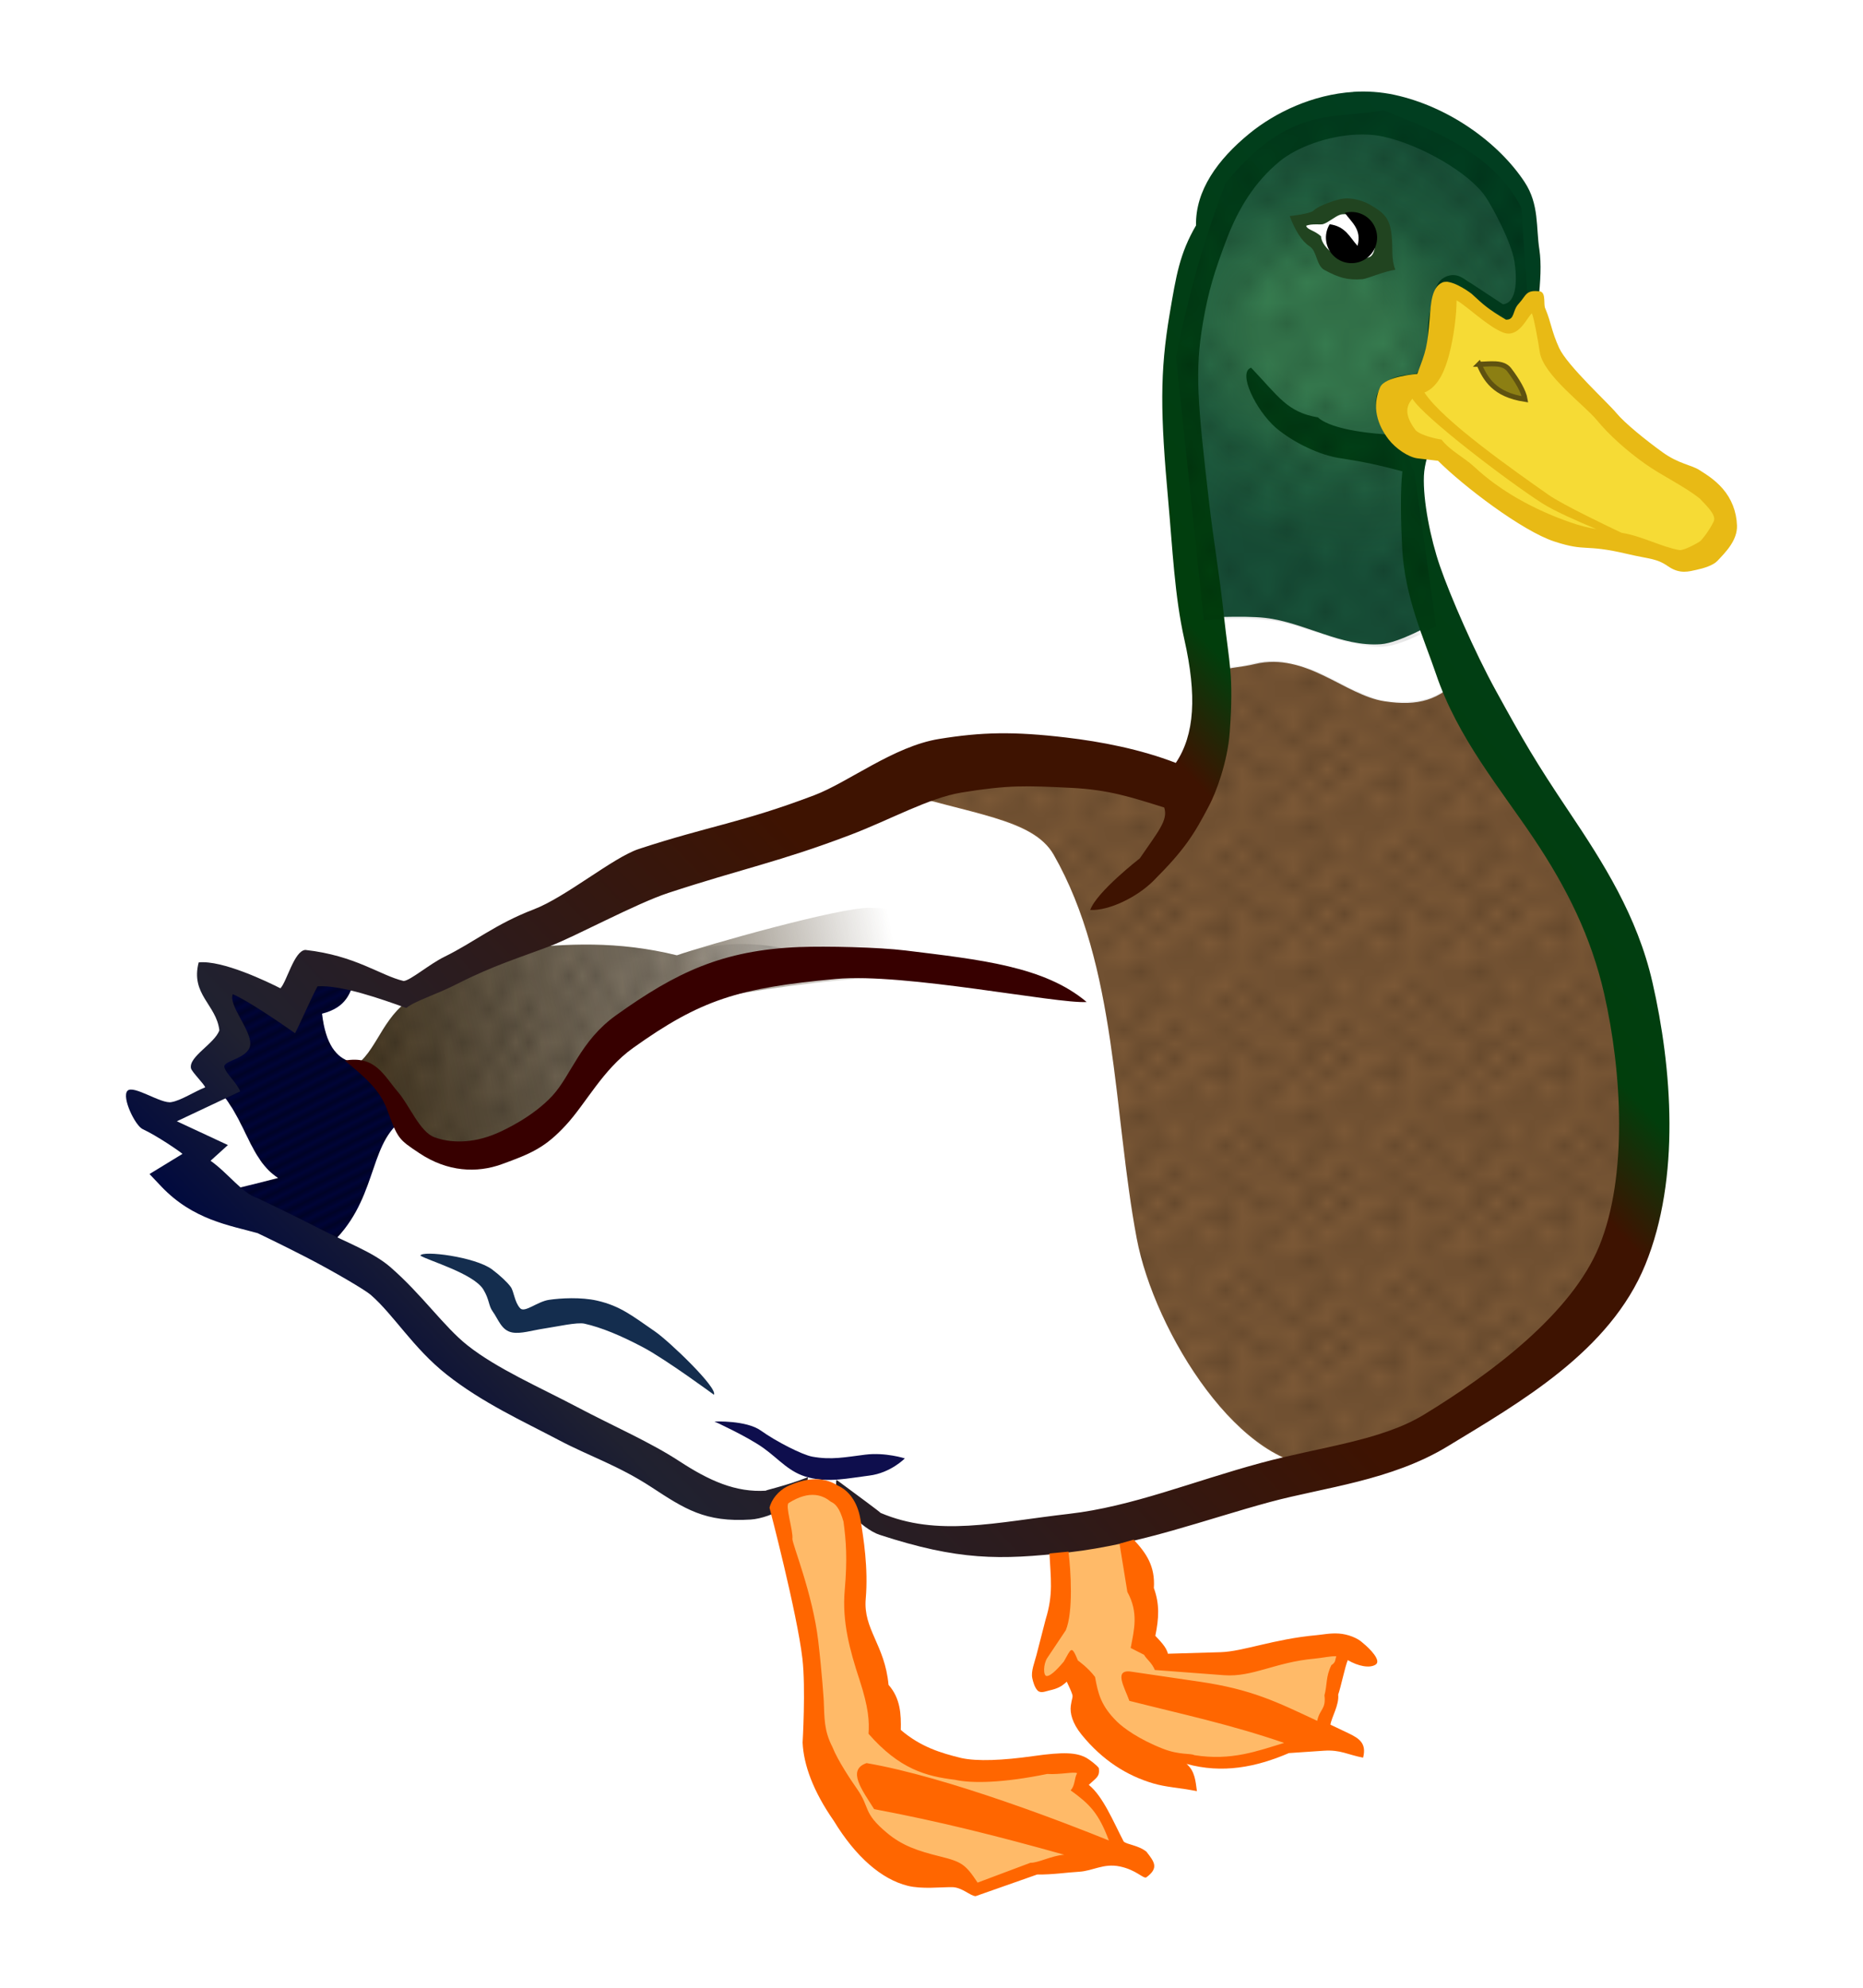 <?xml version="1.0" encoding="UTF-8"?>
<svg viewBox="0 0 106.299 113.386" xmlns="http://www.w3.org/2000/svg" xmlns:xlink="http://www.w3.org/1999/xlink">
 <defs>
  <pattern id="p" xlink:href="#j" patternTransform="matrix(.14 .28 -3.242 1.621 3.645 -1.682)"/>
  <pattern id="j" width="2" height="1" patternTransform="translate(0) scale(10)" patternUnits="userSpaceOnUse">
   <rect y="-.5" width="1" height="2"/>
  </pattern>
  <pattern id="o" patternTransform="matrix(.762 0 0 .95 3.52 -1.557)" xlink:href="#a"/>
  <pattern id="n" patternTransform="matrix(1.1 0 0 1.175 3.645 -1.682)" xlink:href="#a"/>
  <pattern id="m" patternTransform="matrix(.967 0 0 .825 3.877 -1.568)" xlink:href="#a"/>
  <pattern id="a" width="10" height="10" patternTransform="translate(0) scale(10)" patternUnits="userSpaceOnUse">
   <circle cx="2.567" cy=".81" r=".45"/>
   <circle cx="3.048" cy="2.33" r=".45"/>
   <circle cx="4.418" cy="2.415" r=".45"/>
   <circle cx="1.844" cy="3.029" r=".45"/>
   <circle cx="6.08" cy="1.363" r=".45"/>
   <circle cx="5.819" cy="4.413" r=".45"/>
   <circle cx="4.305" cy="4.048" r=".45"/>
   <circle cx="5.541" cy="3.045" r=".45"/>
   <circle cx="4.785" cy="5.527" r=".45"/>
   <circle cx="2.667" cy="5.184" r=".45"/>
   <circle cx="7.965" cy="1.448" r=".45"/>
   <circle cx="7.047" cy="5.049" r=".45"/>
   <circle cx="4.34" cy=".895" r=".45"/>
   <circle cx="7.125" cy=".34" r=".45"/>
   <circle cx="9.553" cy="1.049" r=".45"/>
   <circle cx="7.006" cy="2.689" r=".45"/>
   <circle cx="8.909" cy="2.689" r=".45"/>
   <circle cx="9.315" cy="4.407" r=".45"/>
   <circle cx="7.82" cy="3.87" r=".45"/>
   <circle cx="8.27" cy="5.948" r=".45"/>
   <circle cx="7.973" cy="7.428" r=".45"/>
   <circle cx="9.342" cy="8.072" r=".45"/>
   <circle cx="8.206" cy="9.315" r=".45"/>
   <circle cx="9.682" cy="9.475" r=".45"/>
   <circle cx="9.688" cy="6.186" r=".45"/>
   <circle cx="3.379" cy="6.296" r=".45"/>
   <circle cx="2.871" cy="8.204" r=".45"/>
   <circle cx="4.59" cy="8.719" r=".45"/>
   <circle cx="3.181" cy="9.671" r=".45"/>
   <circle cx="5.734" cy="7.315" r=".45"/>
   <circle cx="6.707" cy="6.513" r=".45"/>
   <circle cx="5.73" cy="9.67" r=".45"/>
   <circle cx="6.535" cy="8.373" r=".45"/>
   <circle cx="4.37" cy="7.154" r=".45"/>
   <circle cx=".622" cy="7.25" r=".45"/>
   <circle cx=".831" cy="5.679" r=".45"/>
   <circle cx="1.257" cy="8.519" r=".45"/>
   <circle cx="1.989" cy="6.877" r=".45"/>
   <circle cx=".374" cy="3.181" r=".45"/>
   <circle cx="1.166" cy="1.664" r=".45"/>
   <circle cx="1.151" cy=".093" r=".45"/>
   <circle cx="1.151" cy="10.093" r=".45"/>
   <circle cx="1.302" cy="4.451" r=".45"/>
   <circle cx="3.047" cy="3.763" r=".45"/>
  </pattern>
  <linearGradient id="k" x1="14.006" x2="81.922" y1="65.976" y2="2.159" gradientUnits="userSpaceOnUse">
   <stop stop-color="#010a3e" offset="0"/>
   <stop stop-color="#202130" offset=".097"/>
   <stop stop-color="#3e1301" offset=".43"/>
   <stop stop-color="#3e1301" offset=".63"/>
   <stop stop-color="#013e0c" offset=".694"/>
   <stop stop-color="#013e20" offset="1"/>
  </linearGradient>
  <radialGradient id="q" cx="131.98" cy="48.984" r="10.032" gradientTransform="matrix(.577 -1.128 1.357 .695 -65.838 128.53)" gradientUnits="userSpaceOnUse">
   <stop stop-color="#367b4f" offset="0"/>
   <stop stop-color="#367b4f" offset=".254"/>
   <stop stop-color="#205e3f" offset=".599"/>
   <stop stop-color="#185139" offset="1"/>
  </radialGradient>
  <linearGradient id="l" x1="140.14" x2="171.06" y1="84.966" y2="78.841" gradientTransform="translate(-118.44 -28.284)" gradientUnits="userSpaceOnUse">
   <stop stop-color="#443620" offset="0"/>
   <stop stop-color="#443620" stop-opacity=".655" offset=".609"/>
   <stop stop-color="#443620" stop-opacity="0" offset="1"/>
  </linearGradient>
 </defs>
 <g transform="translate(-1.161 5.442)">
  <path d="m61.582 82.618c0.259 1.876 0.303 3.394 0.062 4.438l-1.25 2.562 0.125 1.062 1.688-0.75c1.783 2.151 2.774 5.728 6.375 5l2.75 0.25 3.5-1 1.938-1.375 1.25-4.5-6.125 1.062-4.312 0.062-1.125-1.25c-0.13-2.021-0.044-4.042-1.125-6.062z" fill="#ffba68" fill-rule="evenodd" stroke="#8a0" stroke-width=".291"/>
  <path d="m11.77 61.993 11 5.625 6.375 6.125c5.546 2.945 11.514 7.049 15.812 6.562 0.958-0.686 1.769-0.783 2.562-0.812 0.939 0.031 1.897 0.194 3 1.375 1.461 1.199 3.21 1.538 5 1.75 5.481-0.372 10.98-0.946 16.625-3.125l9.375-2.5 9.5-6.5c3.678-2.957 3.331-6.361 4.25-9.625 0.45-5.516-0.618-8.839-1.625-12.25l-8.125-13.25-3.625-9.5-0.25-5.875-1.25-2.25 2.125-1.625 1-3 0.438-2.188 3.312 2.188 1.125-1.375-0.5-5.875c-1.952-2.039-3.806-4.166-7.375-4.75-3.981-0.898-5.747 0.419-7.625 1.625-1.085 1.763-2.342 2.754-3.125 5.875-1.523 4.241-1.069 8.274-0.938 11.688l1.438 14.562-1 5.25c-2.731-1.544-5.48-2.842-8.375-2.25-6.367-0.324-8.573 1.523-11.25 3.125l-13.75 4.25-11.625 5.938-5.875-1.562-0.938 2.312c-1.815-0.812-3.617-1.835-4.312-1.688l1.625 3.5-1.75 1.625 0.625 1.375-3.938 1.688 2.938 1.75z" fill="#fff" fill-rule="evenodd" stroke="#fc0" stroke-width=".291"/>
  <path d="m13.661 56.756c1.563 1.749 1.745 3.954 3.375 5l-3.5 0.875 6.375 3c2.787-2.48 2.233-5.67 4.125-7.125-0.676-1.313-1.183-2.739-2.875-3.375-0.795-0.258-1.417-0.966-1.625-2.75 1.4-0.357 1.622-1.185 1.875-2l-2.375-0.625-1.5 2.75c-1.31-1.429-2.837-1.984-4.5-2l1.875 3.75c-1.439 0.06-1.71 0.607-1.75 1.25z" fill="#000437" fill-rule="evenodd"/>
  <path d="m57.122 50.08c-6.793-0.066-15.801 1.151-19.28 2.505l-5.127 6.187-5.48 1.944-2.652-1.414c-0.693-1.085-1.052-1.878-3.005-4.066 1.188-0.936 1.505-2.974 3.412-3.91 1.634-1.345 3.314-2.595 5.603-2.63 2.876-0.32 5.822-0.478 9.192 0.354 1.625-0.565 9.254-2.736 11.001-2.707 3.209 0.053 4.893 1.656 6.334 3.738z" fill="url(#l)" fill-rule="evenodd"/>
  <path d="m50.719 49.588c-6.793-0.066-9.426 1.651-12.905 3.005l-5.127 6.187-5.48 1.944-2.652-1.414c-0.693-1.085-1.052-1.878-3.005-4.066 1.188-0.936 1.505-2.974 3.412-3.91 1.634-1.345 3.314-2.595 5.603-2.63 2.876-0.32 5.822-0.478 9.192 0.354 4.611-1.602 7.384 0.211 10.96 0.53z" fill="url(#o)" fill-rule="evenodd" opacity=".317"/>
  <path d="m82.876 30.155s-1.875 1.069-2.917 1.149c-2.259 0.172-4.377-1.251-6.629-1.503-1.23-0.138-3.712 0-3.712 0l-1.591-15.026c0.598-2.869 1.301-5.869 2.828-9.899 3.695-4.49 6.201-3.628 9.016-4.154 3.283 1.278 6.436 2.67 7.867 5.569l0.354 5.127-1.061 1.237-3.359-1.944c-0.282 2.204-0.486 4.505-1.679 5.569l-1.856 1.591 1.503 3.535z" fill="url(#q)" fill-rule="evenodd"/>
  <path d="m51.775 39.524c4.773 1.503 8.315 1.712 9.502 3.784 3.646 6.37 3.385 14.671 4.741 21.884 1.007 5.356 5.984 13.361 10.862 13.013 4.417-1.087 8.48-2.223 12.896-6.271 2.38-2.907 4.929-5.475 5.375-12.25-0.464-4.369 0.523-8.158-3-13.75l-7.625-12.75c-1.26 1.312-2.443 1.674-4.375 1.375-2.284-0.354-4.448-2.813-7.375-2.125-1.699 0.399-2.438-0.018-2.125 1.75l-1.25 5.75c-4.167-1.448-13.46-0.942-17.627-0.409z" fill="#7b5836" fill-rule="evenodd"/>
  <path d="m51.768 39.459c4.773 1.503 8.315 1.712 9.502 3.784 3.646 6.37 3.385 14.671 4.741 21.884 1.007 5.356 5.984 13.361 10.862 13.012 4.417-1.087 8.48-2.223 12.896-6.271 2.38-2.907 4.929-5.475 5.375-12.25-0.464-4.369 0.523-8.158-3-13.75l-7.625-12.75c-1.26 1.312-2.443 1.674-4.375 1.375-2.284-0.354-4.448-2.813-7.375-2.125-1.699 0.399-2.438-0.018-2.125 1.75l-1.25 5.75c-4.167-1.448-13.46-0.942-17.627-0.409z" fill="url(#m)" fill-rule="evenodd" opacity=".312"/>
  <path d="m13.645 56.743c1.563 1.749 1.745 3.954 3.375 5l-3.5 0.875 6.375 3c2.787-2.48 2.233-5.67 4.125-7.125-0.676-1.313-1.183-2.739-2.875-3.375-0.795-0.258-1.417-0.966-1.625-2.75 1.4-0.357 1.622-1.185 1.875-2l-2.375-0.625-1.5 2.75c-1.31-1.429-2.837-1.984-4.5-2l1.875 3.75c-1.439 0.06-1.71 0.607-1.75 1.25z" fill="url(#p)" fill-rule="evenodd" opacity=".312"/>
  <path d="m78.379-0.199c-2.321 0.147-4.461 1.174-5.93 2.375-1.821 1.489-3.087 3.258-3.045 5.24-0.939 1.616-1.133 2.859-1.502 5.033-0.569 3.355-0.537 5.676-0.08 10.723 0.24 2.652 0.358 5.385 0.916 7.865 0.717 3.187 0.594 5.429-0.488 7.039-2.014-0.78-4.253-1.212-6.266-1.449-2.993-0.353-4.804-0.314-7.252 0.084-2.577 0.42-5.162 2.468-7.095 3.203-4.151 1.578-5.961 1.738-10.032 3.073-1.447 0.475-4.161 2.745-5.979 3.44-2.204 0.842-3.427 1.885-5.094 2.701-0.877 0.429-1.951 1.359-2.34 1.389-1.351-0.321-2.738-1.452-5.609-1.773-0.64 0.049-1.057 1.814-1.422 2.189-0.729-0.37-3.311-1.619-4.664-1.477-0.478 1.83 1.016 2.412 1.18 3.877-0.281 0.767-1.758 1.497-1.619 2.162 0.042 0.2 0.754 0.902 0.811 1.088-0.614 0.241-1.382 0.751-1.92 0.84-0.575 0.133-2.188-1.011-2.519-0.639-0.332 0.372 0.44 1.983 0.875 2.184 0.796 0.367 2.079 1.244 2.268 1.41l-1.881 1.15 0.664 0.701c1.815 1.917 3.919 2.227 5.502 2.67 0.086 0.041 1.324 0.628 2.801 1.389 1.527 0.787 3.326 1.846 3.65 2.127 1.325 1.149 2.424 3.038 4.33 4.545 2.053 1.623 4.347 2.657 6.41 3.746 1.745 0.921 3.385 1.444 5.277 2.68s3.065 2.022 5.674 1.85c1.15-0.076 3.205-1.074 3.254-2.414-1.192 0.483-2.628 0.785-2.371 0.768-1.747 0.115-3.264-0.574-4.951-1.676-1.687-1.102-3.726-1.979-5.842-3.096-2.161-1.141-4.562-2.178-6.256-3.518-1.343-1.062-2.597-2.899-4.4-4.463-0.998-0.865-2.462-1.381-4.039-2.193s-3.531-1.736-3.531-1.736c-0.86-0.257-1.685-1.431-2.689-2.137l0.99-0.896-2.914-1.357 3.617-1.705c-0.251-0.576-0.831-1.021-0.908-1.393-0.077-0.371 1.444-0.481 1.482-1.303 0.038-0.822-1.263-2.237-0.998-2.844 0.755 0.298 2.692 1.618 3.553 2.223 0.334-0.645 0.934-2.042 1.281-2.676 1.366-0.088 3.699 0.746 5.062 1.236 0.557-0.434 1.635-0.726 2.883-1.363 2.084-1.064 3.637-1.524 5.354-2.18 1.381-0.527 4.897-2.423 6.703-3.016 4.261-1.398 6.353-1.776 10.398-3.314 2.263-0.86 4.489-2.114 6.344-2.416 2.701-0.44 3.695-0.393 6.246-0.268 2.178 0.107 3.463 0.543 5.32 1.122 0.242 0.724-0.376 1.404-1.392 2.9 0 0-2.472 1.916-2.829 2.947 1.073 0.043 2.662-0.722 3.605-1.665 1.776-1.776 2.304-2.618 3.195-4.322 0.344-0.657 1.035-2.395 1.162-4.186 0.233-3.272-0.034-3.84-0.334-6.609-0.277-2.557-0.568-4.072-0.85-6.506-0.664-5.734-0.813-7.469-0.35-10.199 0.307-1.812 0.672-2.975 1.359-4.783 0.655-1.724 1.593-3.268 3.033-4.445 0.977-0.799 2.696-1.429 4.326-1.514 0.543-0.028 1.077 0.004 1.57 0.111 2.11 0.458 4.939 2.063 5.873 3.482 0.377 0.572 1.435 2.526 1.611 3.617 0.148 0.916 0.19 2.386-0.652 2.467l-1.852-1.219c-0.261-0.108-0.677-0.624-1.33-0.385-0.653 0.239-0.745 0.855-1.006 2.156-0.261 1.301 0.183 2.171-0.742 3.397-0.351 0.071-1.045 0.083-1.467 0.328-0.345 0.2-0.58 0.389-0.795 0.887-0.223 0.944 0.296 1.571 0.701 2.266-0.614-0.027-3.234-0.214-4.066-0.979-1.758-0.294-2.243-1.193-3.814-2.834-0.783 0.273 0.271 2.42 1.41 3.424 0.975 0.826 2.521 1.598 3.791 1.756 1.153 0.179 2.039 0.36 3.432 0.732-0.132 1.138-0.079 3.087-0.012 4.367 0.149 2.858 1.266 5.225 1.93 7.191 1.231 3.643 3.671 6.536 5.578 9.383s3.28 5.634 4.012 8.834c1.029 4.499 1.347 10.447-0.27 14.406-1.553 3.804-6.055 7.223-10.01 9.629-2.451 1.491-5.873 1.826-9.291 2.75-3.916 1.058-7.359 2.495-10.965 2.908-4.196 0.481-7.485 1.335-10.76-0.061 0.135 0.058-1.526-1.158-2.502-1.883-0.229 1.151 1.473 2.817 2.461 3.139 4.485 1.461 6.843 1.454 10.785 1.002 4.122-0.472 7.817-1.881 11.496-2.875 3.071-0.83 6.909-1.214 10.137-3.178 4.122-2.508 9.253-5.41 11.273-10.359 2.016-4.939 1.52-11.239 0.406-16.109-0.866-3.788-2.822-6.839-4.756-9.725s-2.577-3.999-4.178-6.91c-1.219-2.217-2.61-5.416-3.193-7.109-0.538-1.561-0.969-3.735-0.912-5.139 0.028-0.696 0.283-1.426 0.49-1.904-1.934-0.893-1.83-3.527-0.305-2.834 1.591-1.435 1.443-4.8 1.562-5.381 0.102-0.493 2.237 1.726 2.688 1.865 0.451 0.139 0.827 0.002 1.188-0.514 0.551-0.789 0.731-0.282 0.898-1.123 0.14-1.261 0.184-2.221 0.068-3.012-0.2-1.271-9.64e-4 -2.578-0.842-3.856-1.501-2.28-4.369-4.313-7.414-4.975-0.796-0.173-1.59-0.223-2.363-0.174z" color="#000000" color-rendering="auto" fill="url(#k)" fill-rule="evenodd" image-rendering="auto" shape-rendering="auto" solid-color="#000000" style="block-progression:tb;isolation:auto;mix-blend-mode:normal;text-decoration-color:#000000;text-decoration-line:none;text-decoration-style:solid;text-indent:0;text-transform:none;white-space:normal"/>
  <path d="m80.27 17.618c0.385 1.504 1.02 2.65 2.562 2.5l4.688 3.5c1.538 0.694 2.963 1.615 4.812 1.688l4 0.938c0.604 0.555 1.208 0.442 1.812 0l1.312-1.125c-0.144-0.854 0.318-2.054-0.938-2.75l-4.375-2.438-4.438-5.188-1-3-1.312 1.312c-1.33 0.127-2.381-1.424-3.562-2.188l-0.5 3.938-1.188 1.812c-1.079-0.303-1.628 0.138-1.875 1z" fill="#f6db35" fill-rule="evenodd" stroke="#aad400" stroke-width=".291"/>
  <path d="m83.106 30.283s-1.875 1.069-2.917 1.149c-2.259 0.172-4.377-1.251-6.629-1.503-1.23-0.138-3.712 0-3.712 0l-1.591-15.026c0.598-2.869 1.301-5.869 2.828-9.899 3.695-4.49 6.201-3.628 9.016-4.154 3.283 1.278 6.436 2.67 7.867 5.569l0.354 5.127-1.061 1.237-3.359-1.944c-0.282 2.204-0.486 4.505-1.679 5.569l-1.856 1.591 1.503 3.535z" fill="url(#n)" fill-rule="evenodd" opacity=".31"/>
  <path d="m75.195 7.125c1.712-0.354 2.178-0.575 3.182-0.84 0.497 0.123 0.981 0.168 1.591 0.972l0.177 2.298-2.254 0.575-0.928-0.53-0.751-1.237c-0.368-0.003-0.648-0.409-1.016-1.237z" fill="#fff" fill-rule="evenodd" stroke="#fc0" stroke-width=".291"/>
  <path d="m41.926 75.643s1.898 0.866 2.809 1.523c0.911 0.657 1.461 1.388 2.553 1.668 1.179 0.302 2.241 0.047 3.469-0.105s2.032-0.981 2.032-0.981-1.108-0.356-2.251-0.214-1.941 0.313-3.029 0.115c-0.572-0.104-2.084-0.875-2.926-1.482s-2.656-0.523-2.656-0.523z" color="#000000" color-rendering="auto" fill="#0e0e4d" fill-rule="evenodd" image-rendering="auto" shape-rendering="auto" solid-color="#000000" style="block-progression:tb;isolation:auto;mix-blend-mode:normal;text-decoration-color:#000000;text-decoration-line:none;text-decoration-style:solid;text-indent:0;text-transform:none;white-space:normal"/>
  <path d="m83.674 10.631c-0.082-4.58e-4 -0.158 0.014-0.225 0.045-0.606 0.284-0.641 1.182-0.707 1.971-0.15 1.78-0.216 1.912-0.715 3.24 0 0-1.846 0.135-2.121 0.764-0.487 1.111-0.149 2.144 0.486 2.971 0.392 0.51 1.125 1.02 1.654 1.082l1.168 0.139c1.406 1.412 4.792 4.005 6.643 4.606 1.851 0.602 1.648 0.118 4.146 0.705 1.295 0.305 1.664 0.242 2.34 0.709s1.198 0.287 1.607 0.201c0.409-0.086 0.957-0.252 1.199-0.508 0.485-0.511 1.149-1.181 1.121-2.021-0.027-0.809-0.319-1.524-0.807-2.093-0.488-0.569-1.081-0.9-1.315-1.057-0.466-0.314-1.19-0.351-2.139-1.039-0.949-0.688-2.147-1.65-2.635-2.244-0.453-0.552-2.787-2.688-3.248-3.69-0.443-0.962-0.454-1.446-0.787-2.24-0.128-0.217 0.048-0.865-0.275-0.986-0.865-0.123-0.808 0.225-1.242 0.688-0.388 0.41-0.208 0.926-0.73 0.92-1.012-0.601-1.254-0.821-1.963-1.478 0 0-0.882-0.68-1.457-0.684zm0.596 1.062c0.556 0.285 1.795 1.516 2.674 1.838s1.323-0.841 1.625-1.102c0.131 0.326 0.325 1.422 0.451 2.223 0.205 1.306 2.549 3.015 3.24 3.856 0.726 0.884 1.741 1.776 2.744 2.49 0.991 0.706 2.213 1.261 3.147 2.002 0.203 0.236 0.972 0.904 0.797 1.287-0.226 0.495-0.682 1.078-0.797 1.158-0.115 0.08-0.919 0.535-1.172 0.49-1.027-0.182-2.157-0.81-3.297-0.986-0.707-0.335-3.363-1.602-4.152-2.156-1.879-1.32-6.061-4.242-7.092-5.845 0.825-0.332 1.187-1.363 1.383-2.068 0.309-1.131 0.449-2.435 0.449-3.188zm-2.519 5.611c0.642 1.05 5.4 4.671 7.389 5.952 0.686 0.442 1.993 1.017 3.1 1.482-0.458-0.079-0.892-0.181-1.447-0.373-2.138-0.739-4.068-1.828-5.506-3.173-0.571-0.534-1.383-0.923-1.875-1.557-0.243-0.036-1.168-0.225-1.475-0.533-0.657-0.865-0.554-1.383-0.186-1.799z" color="#000000" color-rendering="auto" fill="#e8ba15" fill-rule="evenodd" image-rendering="auto" shape-rendering="auto" solid-color="#000000" style="block-progression:tb;isolation:auto;mix-blend-mode:normal;text-decoration-color:#000000;text-decoration-line:none;text-decoration-style:solid;text-indent:0;text-transform:none;white-space:normal"/>
  <path d="m85.551 15.336c0.372 0.837 0.86 1.73 2.625 2-0.076-0.452-0.444-1.082-0.906-1.688-0.361-0.472-1.125-0.312-1.719-0.312z" fill="#8c7f13" fill-rule="evenodd" stroke="#5f5210" stroke-width=".291"/>
  <path d="m45.457 80.555 1.625 6.938c1.008 3.105 0.419 5.252 0.625 7.875l4.438 5.812 4.75 1.125 3.25-1.188 5.125-0.625-1.25-2.562-1.188-1.375 0.375-1.188-1.688-0.25-5.562 0.562-4.562-2.312c-0.27-2.233-0.395-4.49-1.625-6.562 0.033-1.76 0.497-2.765-0.062-5.562-0.167-0.797-0.552-1.533-1.875-2-0.853 0.284-1.831 0.256-2.375 1.312z" fill="#ffba68" fill-rule="evenodd" stroke="#f0f" stroke-width=".291"/>
  <path d="m47.512 78.941c-0.499 0.033-0.995 0.197-1.447 0.412-0.484 0.249-0.893 0.736-0.996 1.213 0 0 1.569 5.974 1.875 8.598 0.197 1.683 0.012 4.794 0.012 4.794 0.058 1.27 0.6 2.772 1.782 4.468 1.246 2.048 2.722 3.333 4.22 3.703 0.806 0.199 1.864 0.071 2.527 0.076 0.568 4e-3 1.041 0.507 1.344 0.514l3.508-1.234c0.926 8e-3 1.634-0.114 2.389-0.158 0.797-0.047 1.397-0.495 2.329-0.303 0.932 0.193 1.327 0.701 1.508 0.626 0.739-0.542 0.463-0.885 0.012-1.466-0.46-0.377-1.13-0.406-1.301-0.585-0.58-1.109-1.178-2.582-1.99-3.228 0.455-0.428 0.631-0.464 0.576-0.955-0.103-0.165-0.552-0.495-0.695-0.576-0.572-0.323-1.317-0.356-3.047-0.111s-3.201 0.314-4.127 0.106c-1.144-0.282-2.288-0.62-3.433-1.598 0.021-0.877-0.012-1.793-0.699-2.572-0.209-2.282-1.454-3.168-1.301-4.91 0.152-1.741-0.127-3.47-0.301-4.529-0.174-1.059-0.726-1.676-1.281-1.92-0.463-0.302-0.964-0.399-1.463-0.365zm0.154 0.893c0.393 0.036 0.688 0.212 0.906 0.389 0.248 0.109 0.494 0.344 0.717 1.131 0.148 1.106 0.228 2.114 0.07 3.916s0.298 3.444 0.836 5.082 0.57 2.411 0.523 3.106c1.769 2.016 3.276 2.422 4.932 2.623 0.958 0.217 2.745 0.184 5.26-0.332 0.789 0.043 1.507-0.142 1.709-0.045-0.164 0.274-0.108 0.713-0.371 0.979 1.06 0.767 1.593 1.273 2.184 2.861-2.266-0.919-9.175-3.617-13.825-4.414-1.145 0.392-0.241 1.552 0.43 2.625 3.791 0.713 7.051 1.541 10.843 2.6-0.74 0.06-1.475 0.472-1.924 0.46l-3.015 1.132c-0.687-1.038-0.901-1.187-2.152-1.496-1.284-0.317-2.157-0.617-3.031-1.35-1.385-1.16-0.929-1.404-1.698-2.503-0.323-0.461-1.094-1.603-1.407-2.396-0.482-0.938-0.448-1.643-0.49-2.638-6.2e-5 -0.02-0.1-1.572-0.314-3.398-0.316-2.706-1.505-5.589-1.475-5.832 0.056-0.44-0.434-1.926-0.207-2.043 0.614-0.386 1.105-0.491 1.498-0.455z" color="#000000" color-rendering="auto" fill="#f60" fill-rule="evenodd" image-rendering="auto" shape-rendering="auto" solid-color="#000000" style="block-progression:tb;isolation:auto;mix-blend-mode:normal;text-decoration-color:#000000;text-decoration-line:none;text-decoration-style:solid;text-indent:0;text-transform:none;white-space:normal"/>
  <path d="m65.848 82.383-0.809 0.232 0.447 2.75c0.652 1.178 0.383 2.18 0.189 3.197l0.764 0.389c0.124 0.235 0.456 0.461 0.613 0.867l3.941 0.297c1.648 0.124 2.913-0.742 5.166-0.943 0.44-0.039 0.949-0.158 1.248-0.137-0.07 0.198-0.02 0.343-0.281 0.508-0.328 0.667-0.228 1.101-0.395 1.721 0.099 0.801-0.277 0.785-0.412 1.455-2.293-1.073-3.726-1.795-6.708-2.233l-3.815-0.56c-1.162-0.223-0.467 0.88-0.196 1.652 3.019 0.765 5.737 1.337 8.831 2.399-1.543 0.469-3.018 1.033-5.123 0.699-0.204-0.117-0.843 0.003-1.783-0.363-1.381-0.538-2.269-1.194-2.626-1.545-0.928-0.911-1.087-1.614-1.257-2.552-0.398-0.535-0.977-0.939-0.977-0.939-0.376-0.902-0.373-0.698-0.805 0.061-0.23 0.27-0.717 0.838-0.982 0.824-0.199-0.011-0.194-0.683 0.039-1.031l1.056-1.581c0.431-1.03 0.293-3.371 0.153-4.482l-1.085 0.102c0.07 1.421 0.229 2.323-0.218 3.763l-0.527 2.045c-0.106 0.413-0.316 0.909-0.236 1.301 0.04 0.196 0.136 0.546 0.309 0.715s0.454 0.039 0.654-0.006c0.479-0.107 0.706-0.224 1.006-0.504 0.141 0.313 0.246 0.517 0.314 0.732 0.05 0.16-0.029 0.225-0.084 0.641-0.055 0.416 0.079 0.991 0.621 1.656 1.182 1.451 2.571 2.332 4.09 2.777 0.739 0.216 1.427 0.236 2.484 0.438-0.077-0.566-0.112-1.148-0.592-1.553 2.04 0.564 3.966 0.19 5.84-0.617l1.992-0.135c0.955-0.065 1.357 0.228 2.242 0.396 0.21-0.815-0.212-1.097-0.854-1.402l-1.01-0.48c0.069-0.435 0.506-1.128 0.443-1.715 0.155-0.434 0.391-1.604 0.547-1.967 0.585 0.344 1.247 0.48 1.59 0.256s-0.318-0.902-0.738-1.242c-0.298-0.285-0.858-0.494-1.354-0.529-0.496-0.035-0.923 0.06-1.279 0.092-2.435 0.218-4.192 0.933-5.477 0.971l-3.007 0.088c-0.073-0.379-0.486-0.771-0.715-1.022 0.205-1 0.251-1.808-0.084-2.725 0.082-1.241-0.426-1.987-1.154-2.762z" color="#000000" color-rendering="auto" fill="#f60" fill-rule="evenodd" image-rendering="auto" shape-rendering="auto" solid-color="#000000" style="block-progression:tb;isolation:auto;mix-blend-mode:normal;text-decoration-color:#000000;text-decoration-line:none;text-decoration-style:solid;text-indent:0;text-transform:none;white-space:normal"/>
  <path d="m46.803 48.578c-4.434 0.173-7.078 1.456-10.482 3.887-2.056 1.468-2.56 3.426-3.643 4.598s-2.669 1.926-3.164 2.139c-1.459 0.627-2.729 0.538-3.566 0.227-0.837-0.311-1.412-1.8-2.074-2.575-0.836-0.978-1.301-2.101-3.041-1.798 1.151 0.934 2.004 1.687 2.406 2.773 0.628 1.695 0.648 1.708 1.846 2.506 1.618 1.079 3.287 1.142 4.691 0.637 1.753-0.63 2.52-0.985 3.674-2.234 1.154-1.249 2.106-3.17 3.832-4.402 3.87-2.763 6.021-3.425 11.566-3.936 3.909-0.36 12.589 1.423 14.315 1.315-2.4-2.032-6.051-2.414-10.346-2.941-1.526-0.187-4.536-0.253-6.014-0.195z" color="#000000" color-rendering="auto" fill="#370000" fill-rule="evenodd" image-rendering="auto" shape-rendering="auto" solid-color="#000000" style="block-progression:tb;isolation:auto;mix-blend-mode:normal;text-decoration-color:#000000;text-decoration-line:none;text-decoration-style:solid;text-indent:0;text-transform:none;white-space:normal"/>
  <path d="m25.145 66.18c0.436 0.282 3.044 1.021 3.598 1.939 0.344 0.57 0.294 0.92 0.521 1.234 0.339 0.469 0.505 1.095 1.119 1.211 0.496 0.094 1.122-0.118 1.84-0.225 0.718-0.107 1.869-0.371 2.287-0.276 0.969 0.219 2.067 0.672 3.359 1.357 1.292 0.686 4.026 2.697 4.026 2.697 0.243-0.376-2.551-3.053-3.368-3.613-1.257-0.862-1.958-1.452-3.307-1.757-0.903-0.204-2.062-0.143-2.734-0.043s-1.39 0.76-1.648 0.478c-0.328-0.358-0.346-0.954-0.539-1.219-0.192-0.264-0.612-0.658-1.062-0.994-0.968-0.721-3.981-1.098-4.092-0.789z" color="#000000" color-rendering="auto" fill="#142d4e" fill-rule="evenodd" image-rendering="auto" shape-rendering="auto" solid-color="#000000" style="block-progression:tb;isolation:auto;mix-blend-mode:normal;text-decoration-color:#000000;text-decoration-line:none;text-decoration-style:solid;text-indent:0;text-transform:none;white-space:normal"/>
  <path d="m77.861 5.881c-0.448 0.035-1.546 0.454-1.736 0.678-0.169 0.199-1.375 0.324-1.375 0.324 0.291 0.79 0.692 1.447 1.131 1.723 0.437 0.274 0.374 1.097 0.848 1.351 0.812 0.436 1.293 0.595 2.185 0.525 0.225-0.018 1.23-0.45 1.86-0.537-0.256-0.665-0.114-1.124-0.216-2.024-0.106-0.926-0.438-1.237-1.232-1.688-0.527-0.299-1.103-0.381-1.464-0.353zm1.113 1.127c0.496 0.248 0.58 0.745 0.639 1.33 0.03 0.3-0.045 0.781-0.321 0.885-0.678 0.255-1.413 0.132-2.077-0.232-0.304-0.166-0.677-0.615-0.678-0.952-0.377-0.349-0.79-0.368-0.848-0.604 0.312-0.128 0.813-0.05 0.952-0.088 0.299-0.082 0.694-0.445 0.984-0.539 0.31-0.101 1.053 0.052 1.349 0.2z" color="#000000" color-rendering="auto" fill="#214420" fill-rule="evenodd" image-rendering="auto" shape-rendering="auto" solid-color="#000000" style="block-progression:tb;isolation:auto;mix-blend-mode:normal;text-decoration-color:#000000;text-decoration-line:none;text-decoration-style:solid;text-indent:0;text-transform:none;white-space:normal"/>
  <path d="m77.029 7.349c-0.365 0.598-0.253 1.371 0.266 1.842 0.519 0.471 1.299 0.507 1.859 0.086 0.56-0.421 0.742-1.181 0.434-1.81-0.308-0.629-1.02-0.951-1.696-0.767 0.383 0.539 0.982 0.943 0.727 1.882-0.439-0.479-0.675-1.11-1.591-1.232z"/>
 </g>
</svg>
